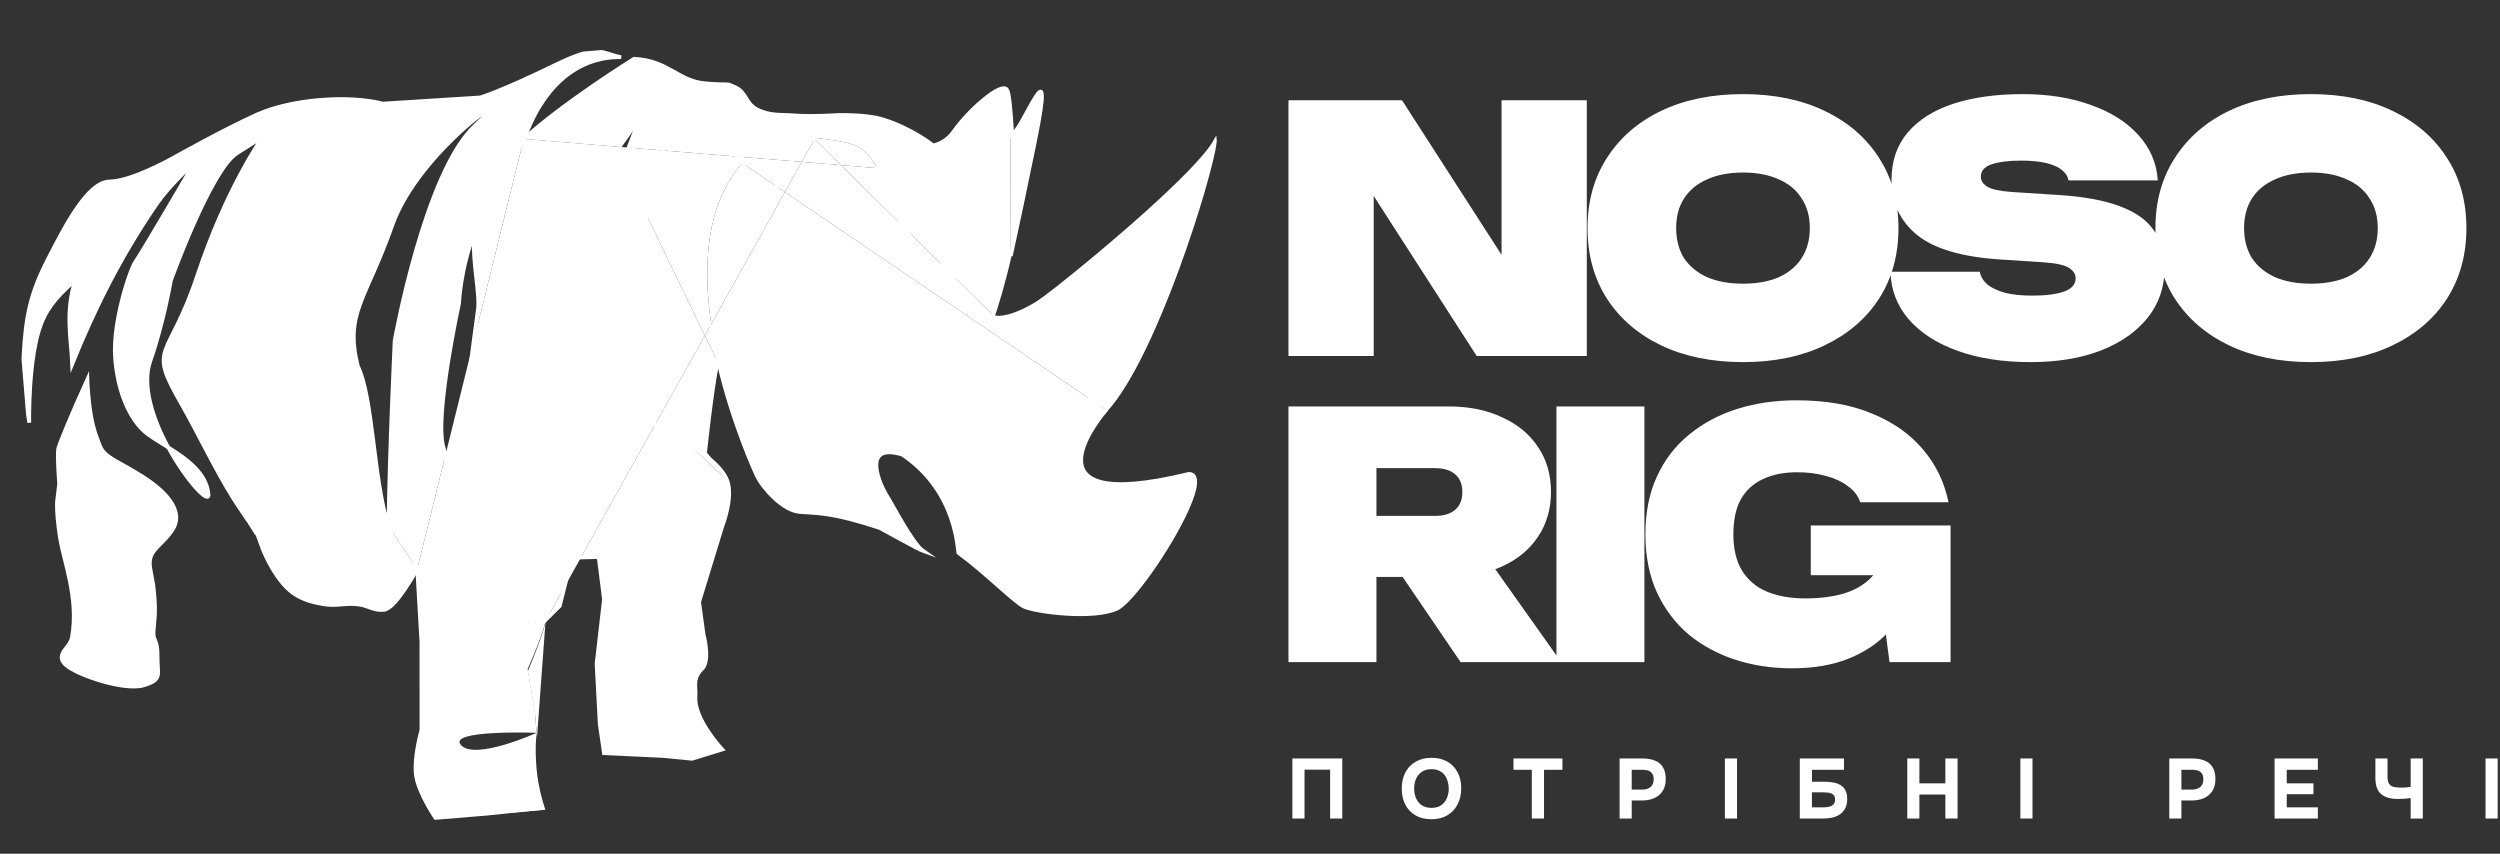 <svg width="694" height="237" viewBox="0 0 694 237" fill="none" xmlns="http://www.w3.org/2000/svg">
<rect x="0" y="0" width="694" height="237" fill="#333333" stroke="none"/>
<g clip-path="url(#clip0_120_2)">
<path d="M337.294 39.303C335.841 49.81 320.705 98.643 307.036 113.797L303.861 111.644C294.633 101.446 287.515 89.748 277.221 88.218C279.042 88.156 282.383 87.495 287.444 84.467C288.683 83.728 290.812 82.16 293.537 80.019C306.513 69.821 332.392 47.863 337.294 39.303Z" fill="white"/>
<path d="M330.091 131.539C335.43 131.748 327.208 147.63 319.344 158.71C315.607 163.984 311.939 168.175 309.861 169.064C303.42 171.808 288.534 170.069 284.501 168.502C281.915 167.499 273.872 159.198 266.07 153.462L266.07 153.452C265.723 153.064 265.862 136.555 250.483 126.207C238.695 122.638 244.615 135.076 245.95 137.194C247.703 139.976 253.356 150.952 256.335 153.009C255.067 152.557 244.249 146.58 244.249 146.58C230.508 142.052 226.899 142.544 221.979 142.113C217.064 141.683 211.652 135.149 210.343 132.551C209.714 131.315 203.331 117.421 199.407 100.35C198.631 96.991 197.952 93.507 197.434 89.972L217.891 53.319L268.351 87.554L303.861 111.644C304.709 112.585 305.575 113.506 306.462 114.411C306.652 114.213 306.842 114.01 307.036 113.797L307.066 113.818C307.066 113.818 280.957 143.536 330.091 131.539Z" fill="white"/>
<path d="M303.861 111.644L307.036 113.797C306.842 114.009 306.652 114.213 306.462 114.411C305.575 113.506 304.709 112.585 303.861 111.644Z" fill="white"/>
<path d="M303.861 111.644L268.351 87.554L268.949 86.675C270.342 87.674 272.395 88.239 275.554 88.057L275.555 88.066C275.555 88.066 276.092 88.26 277.221 88.218C287.515 89.748 294.633 101.446 303.861 111.644Z" fill="white"/>
<path d="M280.635 37.464C283.862 36.789 293.318 9.57 287.296 39.243C284.599 52.532 282.312 63.239 280.597 71.052C280.604 71.019 280.606 70.986 280.612 70.953L280.611 70.086L280.496 37.653C280.542 37.588 280.589 37.528 280.635 37.464Z" fill="white"/>
<path d="M279.519 24.851C280.117 25.612 280.623 30.571 280.965 37.024C280.855 37.169 280.749 37.313 280.635 37.464C280.589 37.477 280.543 37.48 280.495 37.48L280.496 37.653C274.725 45.483 265.24 60.627 260.661 60.066C254.521 59.306 258.4 45.025 254.843 44.893C251.565 44.772 248.74 45.54 243.381 46.495C242.1 44.077 240.327 41.775 237.941 40.586C235.321 39.286 228.36 38.482 226.294 38.265L226.355 38.152C226.301 38.184 226.243 38.217 226.189 38.25C225.882 38.219 225.707 38.206 225.707 38.206L225.922 38.417C223.475 39.955 221.523 42.294 219.869 44.721L204.714 43.472C199.34 38.359 190.096 36.695 184.932 34.791C184.77 36.074 184.57 37.505 184.326 39.093C184.176 40.061 184.116 40.932 184.092 41.768L174.478 40.973C175.648 37.926 176.637 35.352 177.477 33.19C176.596 33.886 174.814 36.927 171.953 40.766L145.397 38.575C156.612 28.382 175.994 16.319 175.994 16.319C185.66 16.786 188.158 22.503 195.81 23.137C203.461 23.772 201.154 22.905 203.995 24.154C207.309 25.607 206.906 28.671 210.077 30.328C213.69 32.21 216.576 31.737 220.858 32.061C225.372 32.408 232.499 31.939 232.499 31.939C232.499 31.939 240.239 31.709 244.745 33.045C252.959 35.478 259.027 40.351 259.027 40.351C259.027 40.351 262.346 39.94 264.776 36.456C268.761 30.754 277.818 22.684 279.519 24.851Z" fill="white"/>
<path d="M280.495 37.48C280.542 37.476 280.589 37.472 280.635 37.464C280.589 37.528 280.542 37.588 280.496 37.653L280.495 37.48Z" fill="white"/>
<path d="M280.496 37.653L280.611 70.086L280.484 70.087L280.474 70.135L275.702 87.52L264.041 76.021C263.594 75.323 263.022 74.719 262.251 74.254L250.907 63.062C248.133 58.721 246.273 54.759 246.273 54.759C246.273 54.759 245.496 50.478 243.381 46.495C248.74 45.54 251.565 44.772 254.843 44.893C258.4 45.025 254.521 59.306 260.661 60.066C265.24 60.627 274.725 45.483 280.496 37.653Z" fill="white"/>
<path d="M280.474 70.135C280.474 70.135 280.472 70.168 280.469 70.182C278.621 78.591 276.358 85.63 275.723 87.546L275.702 87.52L280.474 70.135Z" fill="white"/>
<path d="M275.723 87.546L276.199 88.013C275.979 88.031 275.765 88.049 275.554 88.057L275.553 88.043C275.576 87.985 275.633 87.816 275.723 87.546Z" fill="white"/>
<path d="M275.55 88.067C276.116 88.09 276.674 88.142 277.221 88.218C276.092 88.26 275.55 88.067 275.55 88.067Z" fill="white"/>
<path d="M275.702 87.52L275.723 87.546C275.633 87.816 275.576 87.985 275.558 88.043L275.702 87.52Z" fill="white"/>
<path d="M275.702 87.52L275.558 88.042L275.559 88.056C272.395 88.239 270.342 87.674 268.949 86.675C265.558 84.231 266.088 79.186 264.041 76.021L275.702 87.52Z" fill="white"/>
<path d="M268.949 86.675L268.351 87.554L217.891 53.319L222.565 44.947L233.45 45.843L250.907 63.062C253.741 67.509 257.534 72.36 261.257 73.77C261.621 73.908 261.954 74.068 262.251 74.254L264.041 76.021C266.088 79.186 265.558 84.231 268.949 86.675Z" fill="white"/>
<path d="M264.041 76.021L262.251 74.254C263.022 74.719 263.594 75.323 264.041 76.021Z" fill="white"/>
<path d="M250.907 63.062L262.251 74.254C261.954 74.068 261.621 73.908 261.257 73.77C257.534 72.36 253.741 67.509 250.907 63.062Z" fill="white"/>
<path d="M250.907 63.062L233.45 45.843L242.728 46.61C242.95 46.572 243.168 46.531 243.381 46.495C245.496 50.478 246.273 54.759 246.273 54.759C246.273 54.759 248.133 58.721 250.907 63.062Z" fill="white"/>
<path d="M243.381 46.495C243.168 46.531 242.95 46.572 242.728 46.61L233.45 45.843L226.106 38.599L226.294 38.265C228.36 38.482 235.321 39.286 237.941 40.586C240.327 41.775 242.1 44.077 243.381 46.495Z" fill="white"/>
<path d="M233.45 45.843L222.565 44.947L226.106 38.599L233.45 45.843Z" fill="white"/>
<path d="M226.355 38.152L226.294 38.265C226.256 38.258 226.223 38.256 226.189 38.25C226.243 38.217 226.301 38.184 226.355 38.152Z" fill="white"/>
<path d="M226.294 38.265L226.106 38.599L225.922 38.417C226.011 38.358 226.1 38.304 226.189 38.25C226.223 38.257 226.256 38.258 226.294 38.265Z" fill="white"/>
<path d="M226.106 38.599L222.565 44.947L219.869 44.721C221.523 42.294 223.475 39.955 225.922 38.417L226.106 38.599Z" fill="white"/>
<path d="M226.189 38.25C226.1 38.304 226.011 38.358 225.922 38.417L225.707 38.206C225.707 38.206 225.882 38.219 226.189 38.25Z" fill="white"/>
<path d="M219.869 44.721L222.565 44.947L217.891 53.319L215.513 51.709C216.788 49.809 218.17 47.218 219.869 44.721Z" fill="white"/>
<path d="M204.714 43.472L219.869 44.721C218.17 47.218 216.788 49.809 215.513 51.709L206.137 45.344C206.065 45.154 205.992 44.954 205.919 44.754C205.544 44.303 205.142 43.877 204.714 43.472Z" fill="white"/>
<path d="M217.891 53.319L197.434 89.972C195.061 73.864 195.957 56.687 206.053 45.291L206.137 45.344C210.321 56.78 212.649 55.973 215.513 51.709L217.891 53.319Z" fill="white"/>
<path d="M206.137 45.344L215.513 51.709C212.649 55.973 210.321 56.78 206.137 45.344Z" fill="white"/>
<path d="M206.137 45.344L206.053 45.291C195.957 56.687 195.061 73.864 197.434 89.972L195.659 93.149L179.617 60.014C181.595 53.907 182.843 52.876 183.711 48.108C184.167 45.625 184.026 43.811 184.092 41.768L204.714 43.472C205.142 43.877 205.544 44.303 205.919 44.754C205.992 44.954 206.065 45.154 206.137 45.344Z" fill="white"/>
<path d="M204.714 43.472L184.092 41.768C184.116 40.932 184.176 40.061 184.326 39.094C184.57 37.505 184.77 36.074 184.932 34.791C190.096 36.695 199.34 38.359 204.714 43.472Z" fill="white"/>
<path d="M199.407 100.35L199.172 100.402L195.659 93.149L197.434 89.972C197.952 93.507 198.631 96.991 199.407 100.35Z" fill="white"/>
<path d="M201.914 133.475C203.633 138.23 200.449 146.282 200.449 146.282L194.071 167.12L195.341 176.324C195.341 176.324 197.09 182.684 195.194 185.365C192.036 188.404 193.285 190.379 193.069 193.437C192.625 199.702 200.502 208.044 200.502 208.044L192.104 210.637L183.937 209.844L167.667 209.081L166.501 201.137L165.611 184.287L167.67 166.349L166.191 154.624L164.452 154.67L161.275 154.756L181.879 117.837C182.723 118.273 183.596 118.608 184.493 118.838C190.708 120.439 191.395 123.347 191.395 123.347L191.4 123.346L201.914 133.475Z" fill="white"/>
<path d="M195.659 93.149L199.172 100.402C197.394 109.433 195.71 125.827 195.71 125.827L196.856 127.244C194.21 125.01 191.548 123.437 191.4 123.351L191.396 123.351C191.396 123.351 190.708 120.439 184.493 118.838C183.596 118.608 182.723 118.273 181.879 117.837L195.659 93.149Z" fill="white"/>
<path d="M201.914 133.475L196.856 127.244C198.991 129.034 201.115 131.256 201.914 133.475Z" fill="white"/>
<path d="M196.856 127.244L201.914 133.475L191.4 123.351C191.548 123.437 194.21 125.01 196.856 127.244Z" fill="white"/>
<path d="M179.617 60.014L195.659 93.149L181.879 117.837C176.891 115.282 172.977 109.135 171.683 98.748C170.179 86.603 171.142 86.102 179.617 60.014Z" fill="white"/>
<path d="M174.478 40.973L184.092 41.768C184.026 43.811 184.167 45.625 183.711 48.108C182.843 52.876 181.595 53.907 179.617 60.014C171.142 86.102 170.179 86.603 171.683 98.748C172.977 109.135 176.891 115.282 181.879 117.837L161.275 154.756L158.749 154.82L156.711 162.926L151.453 172.349L151.448 172.349C151.105 172.284 137.887 169.769 130.382 169.478C130.372 169.479 130.363 169.475 130.353 169.476C127.981 169.303 126.172 169.397 125.65 169.96C125.239 170.218 125.177 170.594 125.561 171.1L125.304 171.281L115.821 157.953L123.668 126.283C125.247 134.057 121.809 142.719 124.87 148.319C128.187 154.39 131.813 155.358 131.813 155.358C131.813 155.358 126.21 142.729 128.037 122.053C128.037 122.053 129.984 106.162 131.476 94.766L145.397 38.575L171.953 40.766C169.886 43.536 167.253 46.723 163.986 49.743C155.474 57.599 154.028 71.426 151.52 91.138C145.786 101.508 142.779 107.442 143.897 117.919C144.369 122.314 145.678 126.598 147.423 130.603C146.762 125.459 146.811 119.593 148.133 113.105C149.572 106.046 150.579 98.535 151.52 91.138C156.462 82.205 163.414 69.987 171.506 48.745C172.606 45.867 173.59 43.285 174.478 40.973Z" fill="white"/>
<path d="M171.953 40.766L174.478 40.973C173.59 43.285 172.606 45.867 171.506 48.745C163.414 69.987 156.462 82.205 151.52 91.138C154.028 71.426 155.474 57.599 163.986 49.743C167.253 46.723 169.886 43.536 171.953 40.766Z" fill="white"/>
<path d="M97.862 143.843C97.759 143.627 94.347 136.745 90.742 133.134C86.782 129.168 85.064 122.993 85.064 122.993C85.064 122.993 78.001 99.326 82.29 86.702C86.578 74.072 101.401 51.27 102.565 46.944C103.517 43.367 105.029 35.319 105.029 35.319C105.029 35.319 103.59 36.037 97.936 46.059C88.66 62.483 72.287 72.724 75.97 92.723C79.656 112.722 78.508 117.219 83.397 128.437C84.192 130.263 97.004 143.02 97.862 143.843ZM72.94 37.993C72.841 38.048 72.064 38.534 65.735 42.575C58.523 47.177 47.442 77.856 47.442 77.856C47.442 77.856 45.402 89.732 41.734 100.212C39.319 107.113 42.522 116.508 46.695 124.193C43.882 122.441 41.229 120.919 39.692 119.421C35.283 115.137 32.57 107.616 31.949 99.332C31.19 89.154 36.26 74.409 37.628 72.605C38.979 70.83 53.579 45.901 54.093 44.964C53.765 45.254 46.959 51.587 43.589 56.484C33.3 71.446 26.197 85.924 20.03 101.098C19.766 94.339 17.987 86.479 20.931 77.74C24.772 74.34 28.813 70.971 31.696 65.745C33.602 62.285 36.259 56.094 36.259 56.094C36.259 56.094 24.932 66.699 21.169 77.051C21.085 77.282 21.005 77.509 20.931 77.74C17.155 81.088 13.585 84.47 11.518 89.675C7.765 99.127 8.119 117.333 8.119 117.333C8.119 117.333 6.145 105.874 6.555 98.478C7.147 87.832 8.346 81.551 13.444 71.678C18.171 62.529 24.347 50.465 30.422 50.387C36.498 50.31 47.623 44.077 47.623 44.077C47.623 44.077 62.144 35.914 71.423 31.759C80.701 27.605 96.434 26.249 106.289 28.761C116.847 28.092 133.325 27.049 133.325 27.049C133.325 27.049 139.26 25.283 153.866 18.153C166.332 12.057 166.603 14.695 172.431 15.883C169.413 15.796 164.822 16.275 160.038 19.065C156.082 21.369 151.985 25.254 148.542 31.711C147.782 33.127 146.685 35.541 145.397 38.575C141.819 41.822 139.072 44.882 138.046 47.295C136.023 52.066 132.321 57.772 131.66 64.809C127.816 74.742 127.432 84.223 127.432 84.223C127.432 84.223 120.458 116.111 123.16 124.349C123.368 124.987 123.539 125.633 123.668 126.283L115.821 157.953L107.852 146.12C108.054 126.131 109.558 94.589 109.558 94.589C109.558 94.589 117.912 47.672 131.941 34.778C145.981 21.884 116.298 41.573 108.916 62.494C101.535 83.411 95.678 86.856 99.319 101.6C103.618 110.403 103.602 132.812 107.852 146.12C110.235 153.569 115.821 157.953 115.821 157.953C115.821 157.953 109.876 168.954 106.631 169.293C103.716 169.596 102.298 168.121 99.409 167.78C95.705 167.338 93.446 168.363 89.787 167.726C86.789 167.206 85.052 166.755 82.5 165.37C76.741 162.246 72.992 152.545 72.992 152.545L71.501 148.487L70.651 146.169C70.651 146.169 63.941 125.906 65.675 104.389C67.42 82.671 67.364 74.401 76.305 60.121C85.256 45.841 73.129 52.344 67.345 68.052C61.556 83.766 56.059 84.643 57.603 97.206C59.152 109.772 60.218 101.278 62.52 119.861C62.577 120.329 62.644 120.797 62.705 121.25C62.815 122.07 62.928 122.866 63.049 123.643C63.084 123.888 63.122 124.124 63.16 124.36C63.276 125.071 63.394 125.764 63.516 126.442C63.67 127.338 63.836 128.204 64.008 129.033C64.221 130.078 64.444 131.067 64.668 132.003C64.749 132.357 64.834 132.711 64.923 133.05C65.059 133.61 65.202 134.151 65.339 134.668C65.428 135.008 65.522 135.337 65.618 135.652C65.64 135.749 65.666 135.84 65.693 135.936C65.892 136.632 66.092 137.285 66.293 137.905C66.382 138.188 66.471 138.461 66.559 138.726C66.841 139.578 67.12 140.346 67.381 141.051C67.422 141.155 67.459 141.259 67.501 141.364C67.567 141.536 67.636 141.699 67.697 141.867C67.779 142.066 67.856 142.257 67.933 142.442C68.003 142.614 68.064 142.778 68.133 142.927C68.15 142.968 68.167 143.004 68.185 143.044C68.22 143.126 68.255 143.212 68.289 143.288C68.422 143.591 68.549 143.866 68.663 144.119C70.703 147.415 71.381 148.516 71.382 148.53C71.363 148.531 68.851 144.511 68.851 144.511C67.482 142.381 66.573 141.225 64.821 138.439C59.721 130.344 55.011 120.263 50.271 111.984C40.792 95.424 46.744 100.649 54.854 76.281C62.817 52.361 72.586 38.486 72.94 37.993Z" fill="white"/>
<path d="M161.275 154.756L156.711 162.926L158.749 154.82L161.275 154.756Z" fill="white"/>
<path d="M156.711 162.926L155.383 168.211L151.453 172.349L156.711 162.926Z" fill="white"/>
<path d="M145.397 38.575L131.476 94.766C131.933 91.263 132.349 88.185 132.652 86.123C133.329 81.534 130.937 72.511 131.66 64.809L140.917 47.132C142.682 44.068 144.283 41.177 145.397 38.575Z" fill="white"/>
<path d="M145.397 38.575L140.917 47.132C137.718 52.679 133.989 58.795 131.66 64.809C132.321 57.772 136.023 52.066 138.046 47.295C139.072 44.882 141.819 41.822 145.397 38.575Z" fill="white"/>
<path d="M151.52 91.138C150.579 98.535 149.572 106.046 148.133 113.105C146.811 119.592 146.762 125.459 147.423 130.603C145.678 126.598 144.369 122.314 143.897 117.919C142.779 107.442 145.786 101.508 151.52 91.138Z" fill="white"/>
<path d="M151.453 172.349L149.072 204.698L148.55 198.397L146.527 186.295C151.193 175.33 151.453 172.349 151.453 172.349Z" fill="white"/>
<path d="M151.439 172.235L151.443 172.235C151.443 172.235 151.175 175.117 146.48 185.728L148.469 197.419L148.973 203.509L125.304 171.275L125.561 171.1C125.656 171.219 125.775 171.349 125.927 171.486C126.618 172.121 127.564 172.599 128.684 172.959C131.192 173.923 134.467 174.054 137.572 173.842C144.306 173.668 151.194 172.287 151.439 172.235Z" fill="white"/>
<path d="M140.917 47.132L131.66 64.809C133.989 58.795 137.718 52.679 140.917 47.132Z" fill="white"/>
<path d="M151.407 224.795L120.72 227.339C120.72 227.339 116.003 220.463 115.186 215.529C114.367 210.582 116.655 202.717 116.655 202.717L116.644 178.179L115.788 156.641L126.52 170.305L149.002 203.422C149.002 203.422 124.035 202.517 127.972 206.841C131.9 211.165 149.002 203.422 149.002 203.422C149.002 203.422 148.402 206.851 148.925 213.153C149.447 219.455 151.407 224.795 151.407 224.795Z" fill="white"/>
<path d="M151.448 172.349C151.204 172.402 144.318 173.811 137.583 173.972C142.711 173.635 147.374 172.326 147.374 172.326C147.374 172.326 136.831 169.946 130.382 169.478C137.887 169.769 151.105 172.284 151.448 172.349Z" fill="white"/>
<path d="M147.374 172.326C147.374 172.326 142.711 173.635 137.583 173.972C134.326 174.054 131.105 173.839 128.69 173.032C127.747 172.656 126.917 172.158 126.239 171.517C125.485 170.802 125.34 170.294 125.65 169.96C126.355 169.512 128.092 169.392 130.353 169.476C130.363 169.475 130.372 169.479 130.382 169.478C136.831 169.946 147.374 172.326 147.374 172.326Z" fill="white"/>
<path d="M123.668 126.283L131.476 94.766C129.984 106.162 128.037 122.053 128.037 122.053C126.21 142.729 131.813 155.358 131.813 155.358C131.813 155.358 128.187 154.389 124.87 148.319C121.809 142.719 125.247 134.057 123.668 126.283Z" fill="white"/>
<path d="M128.69 173.032C131.105 173.839 134.326 174.054 137.583 173.972C134.477 174.182 131.201 174.037 128.69 173.032Z" fill="white"/>
<path d="M130.353 169.476C128.092 169.392 126.355 169.512 125.65 169.96C126.172 169.397 127.981 169.303 130.353 169.476Z" fill="white"/>
<path d="M126.239 171.517C126.917 172.158 127.748 172.656 128.69 173.032C127.569 172.657 126.621 172.16 125.928 171.501C125.775 171.359 125.656 171.223 125.561 171.1C125.177 170.594 125.239 170.218 125.65 169.96C125.34 170.294 125.485 170.802 126.239 171.517Z" fill="white"/>
<path d="M107.852 146.12L115.821 157.953C115.821 157.953 110.235 153.569 107.852 146.12Z" fill="white"/>
<path d="M105.029 35.319C105.029 35.319 103.517 43.367 102.565 46.944C101.401 51.269 86.578 74.072 82.29 86.702C78.001 99.326 85.064 122.993 85.064 122.993C85.064 122.993 86.782 129.168 90.742 133.134C94.347 136.745 97.759 143.627 97.862 143.843C97.004 143.02 84.192 130.263 83.397 128.437C78.508 117.219 79.656 112.722 75.97 92.723C72.287 72.724 88.66 62.483 97.936 46.059C103.59 36.037 105.029 35.319 105.029 35.319Z" fill="white"/>
<path d="M67.345 68.052C73.129 52.344 85.256 45.841 76.305 60.121C67.364 74.401 67.42 82.671 65.675 104.389C63.941 125.906 70.651 146.169 70.651 146.169L71.501 148.487L71.382 148.53C71.382 148.53 70.703 147.415 68.663 144.119C68.549 143.866 68.422 143.591 68.289 143.288C68.255 143.212 68.219 143.126 68.185 143.044C68.167 143.004 68.15 142.968 68.133 142.927C68.064 142.778 68.003 142.614 67.933 142.442C67.856 142.257 67.779 142.066 67.697 141.867C67.636 141.699 67.567 141.536 67.501 141.364C67.459 141.259 67.422 141.155 67.381 141.051C67.12 140.346 66.841 139.578 66.559 138.726C66.471 138.461 66.382 138.188 66.293 137.905C66.091 137.285 65.892 136.632 65.693 135.936C65.666 135.84 65.64 135.749 65.618 135.652C65.522 135.337 65.428 135.008 65.339 134.668C65.202 134.151 65.059 133.61 64.923 133.05C64.834 132.711 64.749 132.357 64.668 132.003C64.444 131.067 64.221 130.078 64.008 129.033C63.836 128.204 63.67 127.338 63.516 126.442C63.394 125.764 63.276 125.071 63.16 124.36C63.122 124.124 63.084 123.888 63.049 123.643C62.928 122.866 62.815 122.07 62.705 121.25C62.644 120.797 62.577 120.329 62.52 119.861C60.218 101.278 59.152 109.772 57.603 97.206C56.059 84.643 61.556 83.766 67.345 68.052Z" fill="white"/>
<path d="M57.869 137.241C58.114 140.189 51.706 133.42 46.695 124.193C51.776 127.359 57.376 131.287 57.869 137.241Z" fill="white"/>
<path d="M39.606 132.32C46.567 136.754 51.075 142.135 47.929 147.004C44.777 151.869 40.778 152.58 41.724 157.872C42.666 163.166 42.539 161.645 42.887 165.835C43.234 170.026 42.893 171.974 42.642 175.067C42.642 175.067 37.57 172.457 33.794 172.344C30.777 172.257 26.175 173.688 26.175 173.688C20.025 176.258 42.642 175.067 42.642 175.067C42.387 178.16 43.835 177.267 43.746 182.262C43.654 187.261 45.291 188.661 39.84 190.265C34.393 191.864 20.822 187.234 18.046 184.392C15.27 181.56 19.447 179.874 19.969 176.946C21.908 166.057 17.723 156.027 16.651 149.209C15.578 142.39 15.829 139.302 15.829 139.302L16.429 134.242C16.429 134.242 15.83 127.024 16.14 124.694C16.27 123.714 19.673 115.368 24.258 105.294C24.294 106.476 24.374 107.715 24.484 109.041C25.179 117.426 26.439 120.389 27.731 123.733C29.022 127.077 32.639 127.883 39.606 132.32Z" fill="white"/>
<path d="M36.259 56.094C36.259 56.094 33.602 62.285 31.696 65.745C28.813 70.971 24.772 74.34 20.93 77.74C21.005 77.509 21.085 77.282 21.169 77.051C24.932 66.699 36.259 56.094 36.259 56.094Z" fill="white"/>
<path d="M33.794 172.344C37.57 172.457 42.642 175.067 42.642 175.067C42.642 175.067 20.025 176.258 26.175 173.688C26.175 173.688 30.777 172.257 33.794 172.344Z" fill="white"/>
<path d="M197.434 89.972C197.952 93.507 198.631 96.991 199.407 100.35C203.331 117.421 209.714 131.315 210.343 132.551C211.652 135.149 217.064 141.683 221.979 142.113C226.899 142.544 230.508 142.052 244.249 146.579C244.249 146.579 255.067 152.557 256.335 153.009C253.356 150.952 247.703 139.976 245.95 137.194C244.615 135.076 238.695 122.638 250.483 126.207C265.862 136.555 265.723 153.064 266.065 153.453L266.066 153.462C273.872 159.198 281.915 167.498 284.501 168.502C288.534 170.068 303.42 171.808 309.861 169.064C311.939 168.175 315.607 163.984 319.344 158.71C327.208 147.63 335.43 131.748 330.091 131.539C280.957 143.536 307.066 113.818 307.066 113.818" stroke="white" stroke-width="1.046" stroke-miterlimit="10"/>
<path d="M276.199 88.013C275.979 88.031 275.765 88.049 275.554 88.057C272.395 88.239 270.342 87.674 268.949 86.675C265.558 84.231 266.088 79.186 264.041 76.021C263.594 75.323 263.022 74.719 262.251 74.254C261.954 74.068 261.621 73.908 261.257 73.77C257.534 72.36 253.741 67.509 250.907 63.062C248.133 58.721 246.273 54.759 246.273 54.759C246.273 54.759 245.496 50.478 243.381 46.495" stroke="white" stroke-width="1.046" stroke-miterlimit="10"/>
<path d="M280.612 70.953C280.606 70.986 280.604 71.019 280.597 71.052C282.312 63.239 284.599 52.532 287.296 39.243C293.318 9.57 283.862 36.789 280.635 37.464" stroke="white" stroke-width="1.046" stroke-miterlimit="10"/>
<path d="M196.856 127.244L195.71 125.827C195.71 125.827 197.394 109.433 199.172 100.402" stroke="white" stroke-width="1.046" stroke-miterlimit="10"/>
<path d="M42.642 175.067C42.893 171.974 43.234 170.021 42.887 165.835C42.54 161.649 42.666 163.166 41.724 157.872C40.778 152.58 44.777 151.869 47.929 147.004C51.075 142.135 46.567 136.754 39.606 132.32C32.639 127.883 29.022 127.077 27.731 123.733C26.439 120.389 25.179 117.426 24.484 109.041C24.374 107.715 24.294 106.476 24.258 105.294C19.673 115.368 16.27 123.714 16.14 124.694C15.83 127.024 16.429 134.242 16.429 134.242L15.829 139.302C15.829 139.302 15.578 142.39 16.651 149.209C17.723 156.027 21.908 166.057 19.969 176.946C19.447 179.874 15.27 181.56 18.046 184.392C20.822 187.234 34.393 191.864 39.84 190.265C45.291 188.661 43.654 187.261 43.746 182.262C43.835 177.267 42.387 178.16 42.642 175.067Z" stroke="white" stroke-width="1.046" stroke-miterlimit="10"/>
<path d="M41.318 174.906C41.318 174.906 37.57 172.457 33.794 172.344C30.777 172.257 26.175 173.688 26.175 173.688C20.025 176.258 41.318 174.906 41.318 174.906Z" stroke="white" stroke-width="1.046" stroke-miterlimit="10"/>
<path d="M145.397 38.575C156.612 28.382 175.994 16.319 175.994 16.319C185.66 16.786 188.158 22.503 195.81 23.137C203.461 23.772 201.154 22.905 203.995 24.154C207.309 25.607 206.906 28.671 210.077 30.328C213.69 32.21 216.576 31.737 220.858 32.061C225.372 32.408 232.499 31.939 232.499 31.939C232.499 31.939 240.239 31.709 244.745 33.045C252.959 35.478 259.027 40.351 259.027 40.351C259.027 40.351 262.346 39.94 264.776 36.456C268.761 30.754 277.818 22.684 279.519 24.851C280.117 25.612 280.623 30.571 280.965 37.024C280.855 37.169 280.749 37.313 280.635 37.464C280.589 37.528 280.542 37.588 280.496 37.653C274.725 45.483 265.24 60.627 260.661 60.066C254.521 59.306 258.4 45.025 254.843 44.893C251.565 44.772 248.74 45.54 243.381 46.495C243.168 46.531 242.95 46.572 242.728 46.61" stroke="white" stroke-width="1.046" stroke-miterlimit="10"/>
<path d="M145.397 38.575C144.283 41.177 142.682 44.068 140.917 47.132C137.718 52.679 133.989 58.795 131.66 64.809" stroke="white" stroke-width="1.046" stroke-miterlimit="10"/>
<path d="M145.397 38.575C141.819 41.822 139.072 44.882 138.046 47.295C136.023 52.066 132.321 57.772 131.66 64.809" stroke="white" stroke-width="1.046" stroke-miterlimit="10"/>
<path d="M46.695 124.193C42.522 116.508 39.319 107.113 41.734 100.212C45.402 89.732 47.442 77.856 47.442 77.856C47.442 77.856 58.523 47.177 65.735 42.575C72.064 38.534 72.841 38.048 72.94 37.993C72.586 38.486 62.817 52.361 54.854 76.281C46.744 100.649 40.792 95.424 50.271 111.984C55.011 120.263 59.721 130.344 64.821 138.439C66.573 141.225 67.482 142.381 68.851 144.511C68.851 144.511 71.363 148.531 71.382 148.53C71.381 148.516 70.703 147.415 68.663 144.119C68.549 143.866 68.422 143.591 68.289 143.288C68.255 143.212 68.22 143.126 68.185 143.044C68.167 143.004 68.15 142.968 68.133 142.927C68.064 142.778 68.003 142.614 67.933 142.442C67.856 142.257 67.779 142.066 67.697 141.867C67.636 141.699 67.567 141.536 67.501 141.364C67.459 141.259 67.422 141.155 67.381 141.05C67.12 140.346 66.841 139.578 66.559 138.726C66.471 138.461 66.382 138.188 66.293 137.905C66.092 137.285 65.892 136.632 65.693 135.936C65.666 135.84 65.64 135.749 65.618 135.652C65.522 135.337 65.428 135.008 65.339 134.668C65.202 134.151 65.059 133.61 64.923 133.05C64.834 132.711 64.749 132.357 64.668 132.003C64.444 131.067 64.221 130.078 64.008 129.033C63.836 128.204 63.67 127.338 63.516 126.442C63.394 125.764 63.276 125.071 63.16 124.36C63.122 124.124 63.084 123.888 63.049 123.643C62.928 122.866 62.815 122.07 62.705 121.25C62.644 120.797 62.577 120.329 62.52 119.861C60.218 101.278 59.152 109.772 57.603 97.206C56.059 84.643 61.556 83.766 67.345 68.052C73.129 52.344 85.256 45.841 76.305 60.121C67.364 74.401 67.42 82.671 65.675 104.389C63.941 125.906 70.651 146.169 70.651 146.169L71.501 148.487L72.992 152.545C72.992 152.545 76.741 162.246 82.5 165.37C85.052 166.755 86.789 167.206 89.787 167.726C93.446 168.363 95.705 167.338 99.409 167.78C102.298 168.121 103.716 169.596 106.631 169.293C109.876 168.954 115.821 157.953 115.821 157.953" stroke="white" stroke-width="1.046" stroke-miterlimit="10"/>
<path d="M46.695 124.193C51.776 127.359 57.376 131.287 57.869 137.241C58.114 140.189 51.706 133.42 46.695 124.193Z" stroke="white" stroke-width="1.046" stroke-miterlimit="10"/>
<path d="M20.93 77.74C17.987 86.479 19.766 94.339 20.03 101.098C26.197 85.924 33.3 71.446 43.589 56.484C46.959 51.587 53.765 45.254 54.093 44.964C53.579 45.901 38.979 70.83 37.628 72.605C36.26 74.409 31.19 89.154 31.949 99.332C32.57 107.616 35.283 115.137 39.692 119.421C41.229 120.919 43.882 122.441 46.695 124.193" stroke="white" stroke-width="1.046" stroke-miterlimit="10"/>
<path d="M20.93 77.74C24.772 74.34 28.813 70.971 31.696 65.745C33.602 62.285 36.259 56.094 36.259 56.094C36.259 56.094 24.932 66.699 21.169 77.051C21.085 77.282 21.005 77.509 20.93 77.74Z" stroke="white" stroke-width="1.046" stroke-miterlimit="10"/>
<path d="M145.397 38.575C146.685 35.541 147.782 33.127 148.542 31.711C151.985 25.254 156.082 21.369 160.038 19.065C164.822 16.275 169.413 15.796 172.431 15.883C166.603 14.695 166.332 12.057 153.866 18.153C139.26 25.283 133.325 27.049 133.325 27.049C133.325 27.049 116.847 28.092 106.289 28.761C96.434 26.249 80.701 27.605 71.423 31.759C62.144 35.914 47.623 44.077 47.623 44.077C47.623 44.077 36.498 50.31 30.422 50.387C24.347 50.465 18.171 62.529 13.444 71.678C8.346 81.551 7.147 87.832 6.555 98.478C6.145 105.874 8.119 117.333 8.119 117.333C8.119 117.333 7.765 99.127 11.518 89.675C13.585 84.47 17.155 81.088 20.93 77.74" stroke="white" stroke-width="1.046" stroke-miterlimit="10"/>
<path d="M131.66 64.809C130.937 72.511 133.329 81.534 132.652 86.123C132.349 88.185 131.933 91.263 131.476 94.766C129.984 106.162 128.037 122.053 128.037 122.053C126.21 142.729 131.813 155.358 131.813 155.358C131.813 155.358 128.187 154.389 124.87 148.319C121.809 142.719 125.247 134.057 123.668 126.283C123.539 125.633 123.368 124.987 123.16 124.349C120.458 116.111 127.432 84.223 127.432 84.223C127.432 84.223 127.816 74.742 131.66 64.809Z" stroke="white" stroke-width="1.046" stroke-miterlimit="10"/>
<path d="M115.821 157.953C115.821 157.953 110.235 153.569 107.852 146.12" stroke="white" stroke-width="1.046" stroke-miterlimit="10"/>
<path d="M115.821 157.953L116.985 178.166L116.995 202.703C116.995 202.703 114.707 210.568 115.526 215.515C116.343 220.449 121.06 227.326 121.06 227.326L150.899 224.238" stroke="white" stroke-width="1.046" stroke-miterlimit="10"/>
<path d="M107.852 146.12C103.602 132.812 103.618 110.403 99.319 101.6C95.678 86.856 101.535 83.411 108.916 62.494C116.298 41.573 145.981 21.883 131.941 34.778C117.912 47.672 109.558 94.589 109.558 94.589C109.558 94.589 108.054 126.131 107.852 146.12Z" stroke="white" stroke-width="1.046" stroke-miterlimit="10"/>
<path d="M130.382 169.478C137.887 169.769 151.105 172.284 151.448 172.349L151.453 172.349" stroke="white" stroke-width="1.046" stroke-miterlimit="10"/>
<path d="M128.69 173.032C127.569 172.657 126.621 172.16 125.928 171.501C125.775 171.359 125.656 171.223 125.561 171.1C125.177 170.594 125.239 170.218 125.65 169.96" stroke="white" stroke-width="1.046" stroke-miterlimit="10"/>
<path d="M150.562 172.993L155.383 168.211L156.711 162.926L158.749 154.82L161.275 154.756L164.452 154.67L166.19 154.624L167.67 166.349L165.611 184.287L166.501 201.137L167.667 209.081L183.937 209.844L192.104 210.637L200.502 208.044C200.502 208.044 192.625 199.702 193.069 193.437C193.285 190.379 192.036 188.404 195.194 185.365C197.089 182.684 195.341 176.324 195.341 176.324L194.071 167.12L200.449 146.282C200.449 146.282 203.633 138.23 201.914 133.475C201.115 131.256 198.991 129.034 196.856 127.244C194.21 125.01 191.548 123.437 191.4 123.351L191.396 123.351C191.396 123.351 190.708 120.439 184.493 118.838C183.596 118.608 182.723 118.273 181.879 117.837C176.891 115.282 172.977 109.135 171.683 98.748C170.179 86.603 171.142 86.102 179.617 60.014C181.595 53.907 182.843 52.876 183.711 48.108C184.167 45.625 184.026 43.811 184.092 41.768C184.116 40.932 184.176 40.061 184.326 39.093C184.57 37.505 184.77 36.074 184.932 34.791C190.096 36.695 199.34 38.359 204.714 43.472C205.142 43.877 205.544 44.303 205.919 44.754C205.992 44.954 206.065 45.154 206.137 45.344C210.321 56.78 212.649 55.973 215.513 51.709C216.788 49.809 218.17 47.217 219.869 44.721C221.523 42.294 223.475 39.955 225.922 38.417C226.011 38.358 226.1 38.304 226.189 38.25C226.243 38.217 226.301 38.184 226.355 38.152" stroke="white" stroke-width="1.046" stroke-miterlimit="10"/>
<path d="M151.52 91.138C156.462 82.205 163.414 69.987 171.506 48.745C172.606 45.867 173.59 43.285 174.478 40.973C175.648 37.926 176.637 35.352 177.477 33.19C176.596 33.886 174.814 36.927 171.953 40.766C169.886 43.536 167.253 46.723 163.986 49.743C155.474 57.599 154.028 71.426 151.52 91.138Z" stroke="white" stroke-width="1.046" stroke-miterlimit="10"/>
<path d="M151.52 91.138C150.579 98.535 149.572 106.046 148.133 113.105C146.811 119.592 146.762 125.459 147.423 130.603C145.678 126.598 144.369 122.314 143.897 117.919C142.779 107.442 145.786 101.508 151.52 91.138Z" stroke="white" stroke-width="1.046" stroke-miterlimit="10"/>
<path d="M97.867 143.848L97.866 143.843" stroke="white" stroke-width="1.046" stroke-miterlimit="10"/>
<path d="M97.862 143.843C97.759 143.627 94.347 136.745 90.742 133.134C86.782 129.168 85.064 122.993 85.064 122.993C85.064 122.993 78.001 99.326 82.29 86.702C86.578 74.072 101.401 51.269 102.565 46.944C103.517 43.367 105.029 35.319 105.029 35.319C105.029 35.319 103.59 36.037 97.936 46.059C88.66 62.483 72.287 72.724 75.97 92.723C79.656 112.722 78.508 117.219 83.397 128.437C84.192 130.263 97.004 143.02 97.862 143.843Z" stroke="white" stroke-width="1.046" stroke-miterlimit="10"/>
<path d="M130.382 169.478C136.831 169.946 147.374 172.326 147.374 172.326C147.374 172.326 142.711 173.635 137.583 173.972C134.477 174.182 131.201 174.037 128.69 173.032C127.748 172.656 126.917 172.158 126.239 171.517C125.485 170.802 125.34 170.294 125.65 169.96C126.172 169.396 127.981 169.303 130.353 169.476C130.363 169.475 130.372 169.479 130.382 169.478Z" stroke="white" stroke-width="1.046" stroke-miterlimit="10"/>
<path d="M27.011 149.726L41.615 154.805" stroke="white" stroke-width="1.046" stroke-miterlimit="10"/>
<path d="M277.221 88.218C276.674 88.142 276.116 88.09 275.55 88.067C275.55 88.067 276.092 88.26 277.221 88.218ZM277.221 88.218C287.515 89.749 294.633 101.446 303.861 111.644C304.709 112.585 305.575 113.506 306.462 114.411C306.652 114.213 306.842 114.01 307.036 113.797C320.705 98.643 335.841 49.81 337.294 39.303C332.392 47.863 306.513 69.821 293.537 80.019C290.812 82.16 288.683 83.728 287.444 84.467C282.383 87.495 279.042 88.156 277.221 88.218Z" stroke="white" stroke-width="1.046" stroke-miterlimit="10"/>
<path d="M275.558 88.043C275.576 87.985 275.633 87.816 275.723 87.546C276.358 85.63 278.621 78.591 280.469 70.182C280.472 70.168 280.471 70.149 280.474 70.135" stroke="white" stroke-width="1.046" stroke-miterlimit="10"/>
<path d="M275.558 88.042L275.555 88.058L275.55 88.068" stroke="white" stroke-width="1.046" stroke-miterlimit="10"/>
<path d="M280.485 70.087L280.474 70.136" stroke="white" stroke-width="1.046" stroke-miterlimit="10"/>
</g>
<path d="M423.459 81.023L416.834 82.632V27.831H440.496V98.817H409.925L374.715 44.11L381.341 42.501V98.817H357.679V27.831H389.197L423.459 81.023ZM483.856 100.521C475.211 100.521 467.639 98.975 461.14 95.883C454.704 92.791 449.688 88.469 446.091 82.916C442.494 77.3 440.696 70.77 440.696 63.324C440.696 55.878 442.494 49.379 446.091 43.827C449.688 38.211 454.704 33.857 461.14 30.765C467.639 27.673 475.211 26.127 483.856 26.127C492.5 26.127 500.04 27.673 506.476 30.765C512.976 33.857 518.023 38.211 521.62 43.827C525.217 49.379 527.015 55.878 527.015 63.324C527.015 70.77 525.217 77.3 521.62 82.916C518.023 88.469 512.976 92.791 506.476 95.883C500.04 98.975 492.5 100.521 483.856 100.521ZM483.856 78.751C487.705 78.751 491.017 78.152 493.794 76.953C496.57 75.691 498.684 73.924 500.135 71.653C501.649 69.318 502.407 66.542 502.407 63.324C502.407 60.106 501.649 57.361 500.135 55.09C498.684 52.755 496.57 50.988 493.794 49.789C491.017 48.527 487.705 47.896 483.856 47.896C480.007 47.896 476.694 48.527 473.918 49.789C471.141 50.988 468.996 52.755 467.482 55.09C466.03 57.361 465.305 60.106 465.305 63.324C465.305 66.542 466.03 69.318 467.482 71.653C468.996 73.924 471.141 75.691 473.918 76.953C476.694 78.152 480.007 78.751 483.856 78.751ZM524.799 75.439H549.597C549.849 76.827 550.575 78.026 551.774 79.035C552.972 79.982 554.613 80.739 556.695 81.307C558.778 81.812 561.27 82.064 564.172 82.064C567.958 82.064 570.892 81.686 572.975 80.928C575.12 80.171 576.193 78.941 576.193 77.237C576.193 76.101 575.593 75.155 574.394 74.398C573.196 73.578 570.735 73.041 567.012 72.789L555.276 72.031C544.612 71.338 536.914 69.066 532.181 65.217C527.449 61.368 525.083 56.288 525.083 49.979C525.083 44.678 526.597 40.261 529.626 36.728C532.655 33.194 536.882 30.544 542.309 28.777C547.798 27.011 554.203 26.127 561.522 26.127C568.652 26.127 574.962 27.137 580.452 29.156C586.005 31.112 590.39 33.888 593.608 37.485C596.889 41.082 598.687 45.278 599.003 50.073H574.205C574.016 48.938 573.385 47.959 572.312 47.139C571.303 46.319 569.851 45.688 567.958 45.246C566.065 44.804 563.762 44.584 561.049 44.584C557.579 44.584 554.834 44.931 552.815 45.625C550.859 46.319 549.881 47.455 549.881 49.032C549.881 50.105 550.449 51.02 551.584 51.777C552.783 52.534 555.055 53.039 558.399 53.291L571.65 54.143C578.59 54.585 584.206 55.626 588.497 57.267C592.788 58.844 595.911 61.052 597.867 63.892C599.886 66.731 600.896 70.233 600.896 74.398C600.896 79.635 599.35 84.21 596.258 88.122C593.166 92.034 588.812 95.094 583.197 97.302C577.644 99.448 571.145 100.521 563.699 100.521C556.001 100.521 549.25 99.479 543.445 97.397C537.64 95.315 533.096 92.381 529.815 88.595C526.597 84.809 524.925 80.424 524.799 75.439ZM641.511 100.521C632.866 100.521 625.295 98.975 618.795 95.883C612.359 92.791 607.343 88.469 603.746 82.916C600.15 77.3 598.351 70.77 598.351 63.324C598.351 55.878 600.15 49.379 603.746 43.827C607.343 38.211 612.359 33.857 618.795 30.765C625.295 27.673 632.866 26.127 641.511 26.127C650.155 26.127 657.696 27.673 664.132 30.765C670.631 33.857 675.679 38.211 679.275 43.827C682.872 49.379 684.67 55.878 684.67 63.324C684.67 70.77 682.872 77.3 679.275 82.916C675.679 88.469 670.631 92.791 664.132 95.883C657.696 98.975 650.155 100.521 641.511 100.521ZM641.511 78.751C645.36 78.751 648.673 78.152 651.449 76.953C654.225 75.691 656.339 73.924 657.79 71.653C659.305 69.318 660.062 66.542 660.062 63.324C660.062 60.106 659.305 57.361 657.79 55.09C656.339 52.755 654.225 50.988 651.449 49.789C648.673 48.527 645.36 47.896 641.511 47.896C637.662 47.896 634.349 48.527 631.573 49.789C628.797 50.988 626.651 52.755 625.137 55.09C623.686 57.361 622.96 60.106 622.96 63.324C622.96 66.542 623.686 69.318 625.137 71.653C626.651 73.924 628.797 75.691 631.573 76.953C634.349 78.152 637.662 78.751 641.511 78.751ZM374.526 143.213H398.377C400.775 143.213 402.637 142.645 403.962 141.509C405.287 140.374 405.949 138.733 405.949 136.588C405.949 134.442 405.287 132.802 403.962 131.666C402.637 130.53 400.775 129.962 398.377 129.962H371.119L382.098 118.983V183.817H357.679V112.831H402.163C407.842 112.831 412.795 113.841 417.023 115.86C421.314 117.816 424.626 120.561 426.961 124.094C429.359 127.628 430.558 131.792 430.558 136.588C430.558 141.257 429.359 145.39 426.961 148.986C424.626 152.52 421.314 155.265 417.023 157.221C412.795 159.177 407.842 160.155 402.163 160.155H374.526V143.213ZM382.855 150.595H409.83L433.397 183.817H405.476L382.855 150.595ZM432.07 112.831H456.489V183.817H432.07V112.831ZM533.147 153.151C532.895 157.315 532.011 161.354 530.497 165.266C529.046 169.115 526.869 172.585 523.966 175.677C521.127 178.706 517.499 181.104 513.082 182.87C508.665 184.637 503.428 185.521 497.37 185.521C491.881 185.521 486.675 184.732 481.753 183.154C476.895 181.577 472.573 179.242 468.787 176.15C465.064 172.995 462.13 169.115 459.984 164.509C457.839 159.839 456.766 154.444 456.766 148.324C456.766 142.203 457.839 136.84 459.984 132.234C462.13 127.564 465.127 123.684 468.976 120.592C472.825 117.437 477.273 115.071 482.321 113.494C487.369 111.916 492.827 111.127 498.695 111.127C506.898 111.127 513.902 112.358 519.707 114.819C525.575 117.216 530.276 120.529 533.81 124.757C537.406 128.984 539.773 133.874 540.908 139.427H516.395C515.827 137.66 514.691 136.177 512.987 134.979C511.347 133.717 509.327 132.77 506.93 132.139C504.532 131.445 501.85 131.098 498.885 131.098C495.225 131.098 492.07 131.729 489.42 132.991C486.77 134.19 484.719 136.051 483.268 138.575C481.88 141.099 481.185 144.349 481.185 148.324C481.185 152.362 481.974 155.706 483.552 158.357C485.192 161.007 487.495 162.963 490.461 164.225C493.49 165.487 497.055 166.118 501.156 166.118C505.131 166.118 508.665 165.676 511.757 164.793C514.849 163.846 517.341 162.426 519.234 160.534C521.19 158.577 522.389 156.117 522.831 153.151H533.147ZM502.671 159.682V145.863H541.476V183.817H524.534L520.938 156.653L525.197 159.682H502.671Z" fill="white"/>
<path d="M358.766 227.231V210.557H372.614V227.231H369.246V213.666H362.134V227.231H358.766ZM397.348 227.419C395.637 227.419 394.161 227.058 392.921 226.336C391.696 225.614 390.754 224.617 390.095 223.345C389.451 222.058 389.129 220.582 389.129 218.918C389.129 217.222 389.459 215.731 390.118 214.443C390.793 213.156 391.751 212.159 392.991 211.452C394.232 210.73 395.708 210.369 397.419 210.369C399.114 210.369 400.575 210.722 401.799 211.429C403.024 212.135 403.966 213.124 404.625 214.396C405.3 215.668 405.638 217.151 405.638 218.847C405.638 220.511 405.3 221.995 404.625 223.298C403.966 224.585 403.016 225.598 401.776 226.336C400.551 227.058 399.075 227.419 397.348 227.419ZM397.395 224.264C398.526 224.264 399.444 224.005 400.151 223.486C400.857 222.968 401.367 222.301 401.681 221.485C402.011 220.668 402.176 219.813 402.176 218.918C402.176 218.258 402.082 217.607 401.893 216.963C401.721 216.319 401.446 215.738 401.069 215.22C400.692 214.702 400.198 214.294 399.585 213.996C398.973 213.682 398.235 213.525 397.372 213.525C396.257 213.525 395.346 213.784 394.64 214.302C393.933 214.804 393.407 215.464 393.062 216.28C392.732 217.096 392.568 217.968 392.568 218.894C392.568 219.82 392.732 220.692 393.062 221.508C393.407 222.325 393.933 222.992 394.64 223.51C395.362 224.012 396.281 224.264 397.395 224.264ZM425.229 227.231V213.69H420.143V210.557H433.731V213.69H428.621V227.231H425.229ZM449.598 227.231V210.557H456.097C457.369 210.557 458.476 210.754 459.418 211.146C460.376 211.523 461.114 212.135 461.632 212.983C462.15 213.815 462.409 214.93 462.409 216.327C462.409 217.63 462.118 218.721 461.538 219.601C460.972 220.48 460.195 221.139 459.206 221.579C458.217 222.003 457.094 222.215 455.838 222.215H452.965V227.231H449.598ZM452.965 219.2H455.791C456.796 219.2 457.589 218.965 458.17 218.494C458.766 218.007 459.065 217.277 459.065 216.304C459.065 215.424 458.814 214.773 458.311 214.349C457.824 213.909 457.039 213.69 455.956 213.69H452.965V219.2ZM478.832 227.231V210.557H482.2V227.231H478.832ZM499.626 227.231V210.557H511.896V213.69H502.994V217.01H506.597C507.413 217.01 508.191 217.081 508.929 217.222C509.666 217.348 510.326 217.583 510.907 217.929C511.488 218.258 511.943 218.737 512.273 219.365C512.618 219.993 512.791 220.794 512.791 221.767C512.791 222.835 512.595 223.722 512.202 224.428C511.825 225.135 511.315 225.7 510.671 226.124C510.043 226.532 509.321 226.823 508.505 226.995C507.704 227.152 506.88 227.231 506.032 227.231H499.626ZM502.994 224.122H506.103C506.495 224.122 506.888 224.099 507.28 224.052C507.688 223.989 508.049 223.887 508.363 223.746C508.677 223.604 508.929 223.392 509.117 223.11C509.321 222.811 509.423 222.419 509.423 221.932C509.423 221.493 509.337 221.147 509.164 220.896C509.007 220.629 508.779 220.433 508.481 220.307C508.183 220.166 507.837 220.072 507.445 220.025C507.068 219.977 506.668 219.954 506.244 219.954H502.994V224.122ZM529.459 227.231V210.557H532.826V217.458H540.033V210.557H543.424V227.231H540.033V220.566H532.826V227.231H529.459ZM560.855 227.231V210.557H564.223V227.231H560.855ZM602.19 227.231V210.557H608.69C609.962 210.557 611.069 210.754 612.011 211.146C612.968 211.523 613.706 212.135 614.224 212.983C614.743 213.815 615.002 214.93 615.002 216.327C615.002 217.63 614.711 218.721 614.13 219.601C613.565 220.48 612.788 221.139 611.799 221.579C610.81 222.003 609.687 222.215 608.431 222.215H605.558V227.231H602.19ZM605.558 219.2H608.384C609.389 219.2 610.182 218.965 610.763 218.494C611.359 218.007 611.658 217.277 611.658 216.304C611.658 215.424 611.406 214.773 610.904 214.349C610.417 213.909 609.632 213.69 608.549 213.69H605.558V219.2ZM631.425 227.231V210.557H643.435V213.69H634.793V217.458H642.211V220.472H634.793V224.122H643.435V227.231H631.425ZM669.202 227.231V221.555C668.699 221.618 668.252 221.665 667.859 221.697C667.482 221.728 667.114 221.752 666.752 221.767C666.407 221.783 666.022 221.791 665.598 221.791C664.28 221.791 663.157 221.595 662.231 221.202C661.304 220.81 660.598 220.189 660.111 219.342C659.64 218.478 659.405 217.348 659.405 215.95V210.557H662.772V215.597C662.772 216.414 662.898 217.042 663.149 217.481C663.4 217.921 663.793 218.227 664.327 218.4C664.861 218.557 665.536 218.635 666.352 218.635C666.76 218.635 667.216 218.627 667.718 218.612C668.236 218.58 668.731 218.525 669.202 218.447V210.557H672.569V227.231H669.202ZM689.986 227.231V210.557H693.354V227.231H689.986Z" fill="white"/>
<defs>
<clipPath id="clip0_120_2">
<rect width="335.677" height="209.144" fill="white" transform="translate(0 27.735) rotate(-4.739)"/>
</clipPath>
</defs>
</svg>
